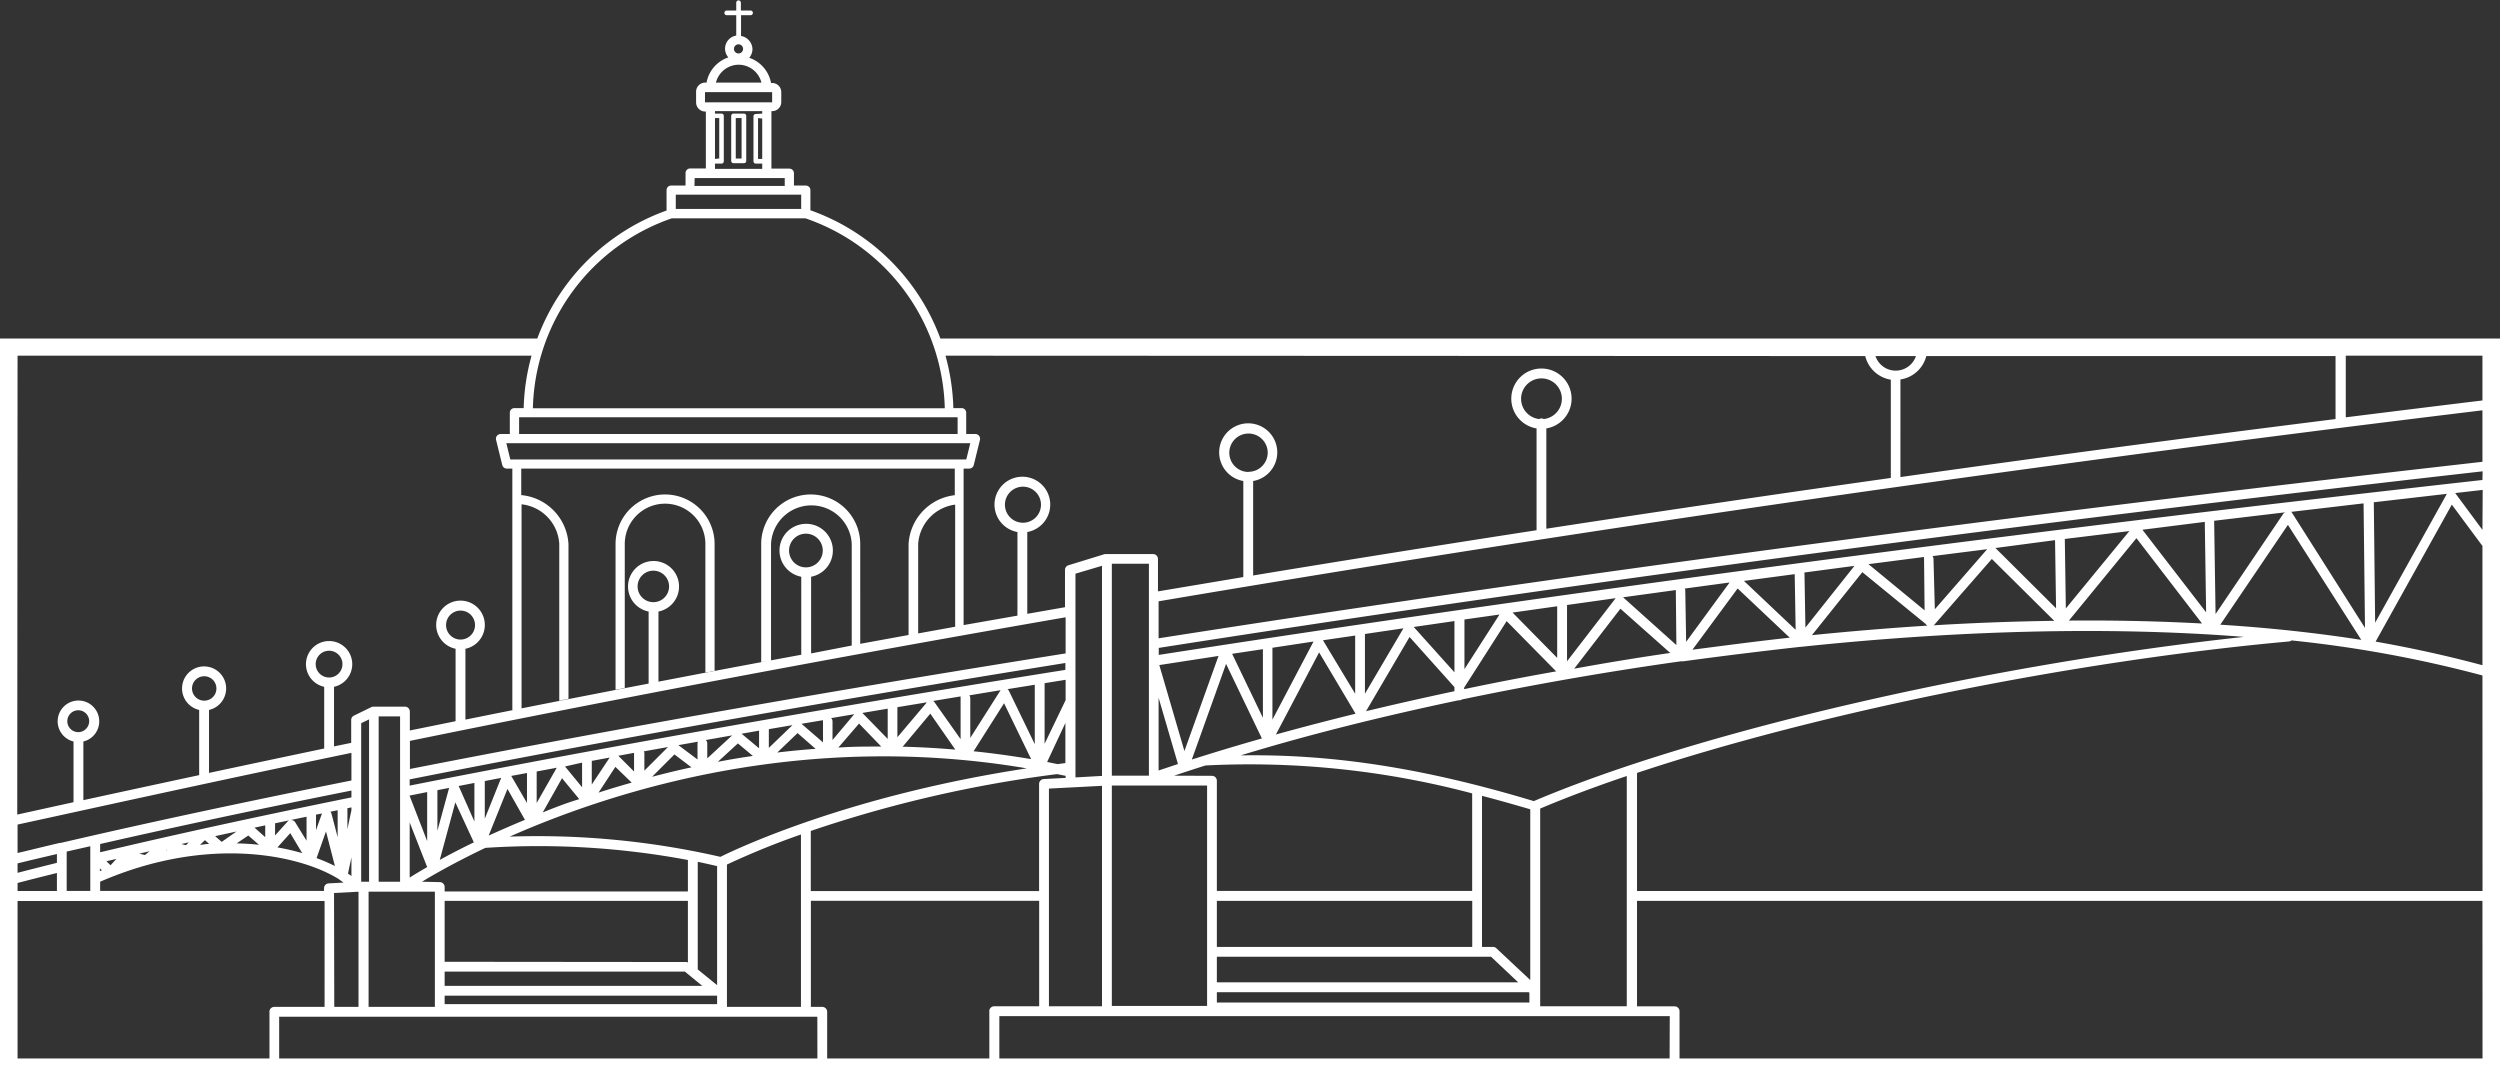 <svg xmlns="http://www.w3.org/2000/svg" id="acf21b72-f3b1-469b-9c4e-e01daa671e04" data-name="Calque 1" viewBox="0 0 317.56 136.68"><rect x="0" y="0" width="317.56" height="136.68" fill="#333333" stroke="none"/><defs><style>.a1baca29-6c73-4a8f-85dc-b2f389e4b4d4{fill:none;}.a027ac37-1c58-4c16-81a3-db6483e70f33{fill:#fff;}</style></defs><path class="a1baca29-6c73-4a8f-85dc-b2f389e4b4d4" d="M146.61,84.59V83.33C193.7,76,250.8,68.22,317.62,60.71V43H.06v93.73H317.62V62C250.78,69.47,193.69,77.26,146.61,84.59ZM136,86.25C102.34,91.62,74.1,96.7,51.5,101.19V99.92C74.12,95.43,102.36,90.35,136,85Z" transform="translate(-0.06)"></path><path class="a027ac37-1c58-4c16-81a3-db6483e70f33" d="M94.56,14.43H93.23a.29.29,0,0,0-.29.29v5.72a.29.29,0,0,0,.29.29h1.33a.29.29,0,0,0,.29-.29V14.72A.29.29,0,0,0,94.56,14.43Zm-.3,5.71h-.74V15h.74Z" transform="translate(-0.06)"></path><path class="a027ac37-1c58-4c16-81a3-db6483e70f33" d="M79.42,69.1a5.12,5.12,0,0,1,10.24,0V85.44l1.17-.22V69.1a6.29,6.29,0,0,0-12.58,0V87.62l1.17-.22Z" transform="translate(-0.06)"></path><path class="a027ac37-1c58-4c16-81a3-db6483e70f33" d="M298,43H119.51A27.28,27.28,0,0,0,103,26.71V24.15a.58.58,0,0,0-.58-.58h-1.51V22a.58.58,0,0,0-.59-.58H98.05V14.12h.09A1.16,1.16,0,0,0,99.3,13v-1.3a1.16,1.16,0,0,0-1.16-1.16H98a4.18,4.18,0,0,0-2.77-3.2,1.74,1.74,0,0,0,.41-1.08,1.74,1.74,0,0,0-1.45-1.69V1.93h1.26a.3.3,0,0,0,0-.59H94.17v-1a.3.3,0,0,0-.3-.29.29.29,0,0,0-.29.29V1.34H92.32a.3.3,0,0,0,0,.59h1.26V4.52a1.68,1.68,0,0,0-1,2.77,4.16,4.16,0,0,0-2.77,3.2h-.16a1.16,1.16,0,0,0-1.17,1.16V13a1.17,1.17,0,0,0,1.17,1.17h.07V21.4h-2a.58.58,0,0,0-.58.58v1.59H85.31a.58.58,0,0,0-.58.58v2.59A27.32,27.32,0,0,0,68.31,43H.06v93.73H317.62V43Zm-53.27,2.23h52v8q-29,3.64-55.27,7.37V48.2A4,4,0,0,0,244.76,45.18Zm-1.3,0a2.71,2.71,0,0,1-5.14,0Zm-6.44,0a4,4,0,0,0,3.25,3V60.71q-22.9,3.24-43.76,6.45V54.42a3.83,3.83,0,1,0-1.24,0V67.35q-18.83,2.91-36,5.75v-12a3.69,3.69,0,1,0-1.25,0V73.24a.14.14,0,0,0,0,.06l-10.84,1.82V71a.62.62,0,0,0-.62-.62h-5.94l-.12,0h-.07l-4.62,1.42a.62.62,0,0,0-.44.6v4.73l-4.79.84V67.58a3.54,3.54,0,1,0-1.25,0V78.2l-6.84,1.2V59.52h.72a.59.59,0,0,0,.57-.44l.79-3.22a.6.6,0,0,0-.57-.73h-1.18V52.42a.58.58,0,0,0-.58-.58h-1.05a27.77,27.77,0,0,0-1-6.66Zm-40.84,8a.57.57,0,0,0-.29-.08.54.54,0,0,0-.28.08,2.59,2.59,0,1,1,.57,0Zm-37.5,6.72a2.44,2.44,0,1,1,2.44-2.44A2.44,2.44,0,0,1,158.68,59.93Zm13.6,30.71Q167,91.95,162.13,93.3l5.49-10.43Zm-4.14-9.33,4.09-.6s0,0,0,0v7.39Zm-6.42,10.08V82.28l5.22-.79Zm23.66-2.45.08,0a.59.59,0,0,0,.32-.11C194.63,87,204,85.34,213.58,84h.11s0,0,0,0a.15.15,0,0,0,.07,0,.5.5,0,0,0,.13,0q7.36-1,14.89-1.84h0l.07,0c19-2,38.39-2.67,56.25-1.26-32.32,3.48-69.38,12-90.21,20.86-13.69-4.13-25.39-6-37.23-5.81C166,93.4,175.36,91.05,185.38,88.94Zm-.54-1.68v.52q-5.78,1.23-11.23,2.54l5.53-9.43Zm-5.17-7.64,5.17-.75V85.4Zm-6.2,8.48V80.74a.71.71,0,0,0,0-.21l4.89-.72Zm18-9.22,6.29,6.38q-6,1.06-11.69,2.26v-.19ZM186.08,85V78.69l4.45-.63Zm6.11-7.19,5.67-.8v6.56ZM213,81.94l-6.77-6.07h0l6.7-.92a.36.36,0,0,0,0,.1Zm-.78,1q-6.19.9-12.2,2l5.87-7.62ZM199.11,84V76.85l6.18-.87Zm28.29-3c-4.15.45-8.27,1-12.36,1.53l5.74-7.78Zm-5.82-7.21,6.45-.86.12,7.07Zm-7.34,7.74L214.13,75a.65.65,0,0,0-.06-.24l5.69-.77Zm30.29-4-7.13-5.87,7.06-.91a.67.67,0,0,0,0,.24Zm.13,1.72a.61.61,0,0,0,.23.22c-4.9.31-9.8.72-14.67,1.21l6.4-8Zm-15.27.47-.12-7,6.35-.84ZM261,78.86c-5.08.07-10.2.26-15.33.57l.1-.08L253.07,71Zm-7.47-9.25,7.57-1,.13,8.66Zm-7.7,7.78L245.66,71a.57.57,0,0,0-.13-.36l6.95-.88Zm33.94,1.81c-5.53-.3-11.19-.42-16.91-.37l8.58-10.47Zm-7.57-11.91,7.92-1,.17,11.49Zm-9.73,10-.13-8.83,8.2-1ZM300,81.28c-5.76-.9-11.75-1.54-17.91-1.93l8.59-12.68Zm-9-16.25,9.29-1.09.18,15.82L291.24,65.2A.49.49,0,0,0,291.06,65Zm-.86.16L281.49,78l-.18-11.85,9-1.07S290.22,65.15,290.2,65.19ZM206.7,98.57v29.25h-11V102.71C199,101.31,202.68,99.93,206.7,98.57Zm-53.31,1.21v28h-12.1v-28Zm-12.1-1.25V71.61H146V98.53Zm7.9,0c1.3-.43,2.64-.87,4-1.3h.06a110.26,110.26,0,0,1,33.81,3.55v12.39H154.63v-14a.62.62,0,0,0-.62-.62Zm40.27,23,3.45,3.25H154.63v-3.25Zm-34.83-1.25v-5.85h32.44v5.85Zm0,5.75h39.61l.09.09v1.23h-39.7Zm35.5-5.58a.59.59,0,0,0-.42-.17h-1.4V101.09c2,.52,4,1.09,6.13,1.71v21.69ZM160.48,91.18l-3.91-8.13,3.91-.59Zm-.13,2.62c-3.1.88-6.08,1.78-8.9,2.68l4.35-12.15Zm-9.84,1.6-3.19-10.92,7.52-1.16Zm-.82,1.65-2.46.82V88.63ZM91.57,108.84a104.08,104.08,0,0,0-26.77-2.57c13.84-6.11,37.63-13.42,65.69-8.67C107.76,101.06,93.45,107.9,91.57,108.84ZM101.8,106V127.9H92.4V109.82A97.35,97.35,0,0,1,101.8,106Zm-54.92,7.26H55.3V127.9H46.88ZM46.26,112h-.32V91.86l1-.48V112Zm1.9,0V91h2.72v10.06h0V112Zm87.26-33.58V83C101,88.48,73.27,93.53,52.13,97.68V94.11C74.38,89.56,102.17,84.18,135.42,78.41ZM123.31,56.3l-.51,2.06H64.88l-.5-2.06ZM66,55.13V53H121.7v2.13Zm55.39,24.48-4.7.85V69.1a5.39,5.39,0,0,1,4.7-5Zm14,4.6v.88c-33.1,5.27-60.92,10.27-83.29,14.7V99C73.25,94.8,101,89.74,135.42,84.21Zm-2.64,10.27V86.91a.5.5,0,0,0,0-.13l2.67-.43v2.58Zm2.64-2.65v5.1l-1,.13-1.32-.27Zm-12.23-3.5,4-.66s0,0,0,0l-3.85,6.06V88.7A.6.6,0,0,0,123.19,88.33Zm4.44,1,3.44,7.1q-3.7-.63-7.31-1Zm.63-1.55a.59.59,0,0,0-.2-.24l3.47-.56v7.55Zm-10,2.87,3.18,4.57c-2.26-.19-4.5-.32-6.69-.37Zm-4.18,3V89.83l3.75-.62h0Zm4.73-4.43a.49.49,0,0,0-.2-.18l3.5-.58a.71.71,0,0,0,0,.2v5.23Zm-13.15,2,2.94-.5L105.81,94V91.63A.57.57,0,0,0,105.67,91.25Zm3.55.69L112,94.83c-1.84,0-3.66,0-5.45.13Zm.42-1.35h0l3.22-.54v3.84Zm-8.23,2.56,2.29,2c-1.65.12-3.28.28-4.87.47ZM97.72,95V92.62l3-.51Zm4.15-3.06,2.73-.46a.58.58,0,0,0,0,.19v2.63ZM89.72,94l3.34-.59L89.9,96.33V94.47A.61.61,0,0,0,89.72,94Zm4.07.43,1.9,1.59c-1.52.22-3,.47-4.45.75Zm.47-1.23,2.22-.39v2.24ZM81.84,95.44l3.07-.55-3,3V95.63A.58.58,0,0,0,81.84,95.44Zm3.89.39,2.16,1.64c-1.73.37-3.39.78-5,1.2Zm.5-1.18,2.49-.44a.55.55,0,0,0-.06.26v2Zm-8,2.76,2.07,2c-1.45.41-2.86.83-4.21,1.27Zm-3,2.24v-3l2.27-.42ZM78.6,96l2-.37V98ZM68.22,98l2.56-.48L68.23,102V98S68.22,98,68.22,98Zm3.23.85,2.19,2.66C72,102,70.45,102.61,69,103.2Zm.38-1.49,0,0L74,96.87V100Zm-7.31,2.85,2.22,3.93c-1.65.68-3.19,1.36-4.61,2ZM61.64,104V99.21l2.08-.4ZM65,98.56l2-.37V102Zm-9.39,1.81,1.5-.29-1.49,5.45v-5.11S55.64,100.39,55.64,100.37Zm2.29,1.55L60.25,107c-1.66.8-3.11,1.56-4.33,2.23Zm.42-2.08,2-.39v4.9Zm-4,.77v6.23l-2.24-5.78Zm0,9.53c-.94.54-1.69,1-2.22,1.33v-7ZM53.66,112c1.64-1,4.39-2.55,8.05-4.3a103,103,0,0,1,25.73,1.54v4a.52.52,0,0,0-.18,0H56.54v-.57a.62.62,0,0,0-.62-.62Zm33.4,11.42,2.21,1.81H56.54v-1.81Zm-30.52-1.25v-7.74H87.26a1,1,0,0,0,.18,0v7.83c-.06,0-.1-.06-.16-.06Zm0,4.38v-.08H91.15v1.08H56.54Zm32.15-3.41V109.47c1.2.25,2,.44,2.46.55v15.12Zm14.36-17.59a159.49,159.49,0,0,1,31.28-7.22l1.09.22v.26l-2.78.15a.62.62,0,0,0-.59.62v13.61h-29Zm30.25-5.38,6.74-.35v28H133.3Zm3.37-1.42V72.87l3.37-1V98.56ZM130,66.4a2.29,2.29,0,1,1,2.29-2.29A2.29,2.29,0,0,1,130,66.4ZM93.87,5.63a.58.58,0,1,1-.58.58A.58.58,0,0,1,93.87,5.63Zm0,2.59a3,3,0,0,1,2.91,2.27H91A3,3,0,0,1,93.87,8.22ZM89.61,13v-1.3h8.53V13Zm6.45,1.48a.29.29,0,0,0-.29.29v5.72a.29.29,0,0,0,.29.29h.82v.67h-6v-.67h.83a.29.29,0,0,0,.29-.29V14.72a.29.29,0,0,0-.29-.29h-.83v-.31h6v.31Zm.82.58v5.13h-.53V15Zm-6,5.13V15h.54v5.13Zm-2.58,2.43H99.74v1H88.27ZM85.9,24.73h15.93v1.81H85.9Zm-.44,3h16.9a26.15,26.15,0,0,1,17.71,24.13H67.75A26.16,26.16,0,0,1,85.46,27.71ZM2.29,45.18H67.58a27.27,27.27,0,0,0-1,6.66H65.4a.58.58,0,0,0-.58.58v2.71H63.64a.6.6,0,0,0-.57.73l.79,3.22a.59.59,0,0,0,.57.44h.71V90.2L66.31,90V64.06a5.38,5.38,0,0,1,4.79,5V89l1.17-.23V69.1a6.62,6.62,0,0,0-6-6.21V59.52h55.07V62.9a6.63,6.63,0,0,0-5.87,6.2V80.66l-6.14,1.12V69.1a6.29,6.29,0,0,0-12.58,0v15L98,83.88V69.1a5.13,5.13,0,0,1,10.25,0V82l-5.16,1V73.26a3.39,3.39,0,1,0-1.25,0v9.79s0,.08,0,.12q-9.45,1.74-18.14,3.42V77.68a3.24,3.24,0,1,0-1.25,0v9.15Q70,89.22,59.18,91.41v-9a3.09,3.09,0,1,0-1.25,0v9.2s0,0,0,0l-5.81,1.18V90.39a.63.63,0,0,0-.63-.63h-4a.71.71,0,0,0-.26.06h0l-2.21,1.08a.61.61,0,0,0-.35.56v2.9l-2.18.45V87.24a2.94,2.94,0,1,0-1.25,0v7.84q-7.86,1.65-14.63,3.1v-8a2.8,2.8,0,1,0-1.25,0v8.21s0,0,0,.07C20,99.61,15,100.69,10.65,101.64V94.19a2.64,2.64,0,1,0-1.25,0v7.52a.58.58,0,0,0,0,.19l-2.33.51-4.82,1.06ZM102.42,72.07a2.14,2.14,0,1,1,2.15-2.14A2.14,2.14,0,0,1,102.42,72.07ZM83.05,76.49a2,2,0,1,1,2-2A2,2,0,0,1,83.05,76.49ZM58.56,81.24A1.84,1.84,0,1,1,60.4,79.4,1.84,1.84,0,0,1,58.56,81.24ZM44.19,105.31v-2.65l.51-.1v.36Zm.51,3.6v2.37a4.91,4.91,0,0,0-.44-.31Zm-31.92-.65v-1.05c7.32-1.67,17.94-4,31.92-6.79v.87C32.13,103.84,21.48,106.19,12.78,108.26Zm27.42-4.78.76-.15-.76,2.12v-2Zm1.27,2.13L42.6,110a23.51,23.51,0,0,0-2.33-1Zm.69-2.28a.52.52,0,0,0-.14-.22l.93-.19v3.43Zm-4.59,1.14a.61.61,0,0,0-.47-.3.57.57,0,0,0-.52.2L35,106.12v-1.33a.71.71,0,0,0,0-.21l4-.84v3.05Zm.88,3.9a29.22,29.22,0,0,0-3.15-.73l1.63-1.81Zm-6.06-3.24,1.36-.29v1.5Zm.57,2.18c-.91-.1-1.85-.16-2.84-.18l1.48-1Zm-2.86-1.69-1.88,1.32-.83-.73Zm-3.47,1.58c-.38,0-.78.08-1.17.12l.63-.6ZM24.05,107l-.38.36-.56-.15Zm-2.74,1-.19,0,.07-.06Zm-2.26.13-.58.48-.71-.18Zm-2.69,1.22-.06,0,0,0Zm-1.51-.25-.75.81-.52-.51ZM13,110.55l-.25.1v-.34Zm30.15,1.17h0c.2.13.37.26.55.39l-1.89.1a.62.62,0,0,0-.59.62v.34H12.78V112C26.37,106.09,38.11,108.53,43.18,111.72Zm-.66,1.71,3.11-.16V127.9H42.52Zm-.63-27.37a1.7,1.7,0,1,1,1.7-1.7A1.7,1.7,0,0,1,41.89,86.06ZM26,89a1.55,1.55,0,1,1,1.55-1.55A1.54,1.54,0,0,1,26,89ZM10,93a1.39,1.39,0,1,1,1.39-1.39A1.4,1.4,0,0,1,10,93ZM2.29,104.74l5.09-1.11c9.48-2.07,21.93-4.8,37.32-8v3.51c-17.51,3.51-29.76,6.26-36.92,7.93a.61.61,0,0,0-.13,0c-2.35.55-4.12,1-5.36,1.28Zm9.24,2.75v4.09h0v1.59h-3v-5Zm-9.24,2.18c1.13-.28,2.78-.67,5-1.19v1.12q-2.64.66-5,1.27Zm0,2.49c1.56-.41,3.23-.83,5-1.27v2.29h-5Zm32,16.36v5.93h-32v-20h39V127.9H34.9A.62.62,0,0,0,34.28,128.52Zm69.6,5.93H35.52v-5.3h68.36Zm21.84-6v6h-20.6v-5.93a.62.62,0,0,0-.62-.62h-1.45V114.42h29v13.4h-5.7A.63.63,0,0,0,125.72,128.44Zm86.41,6H127v-5.38h85.16Zm103.26,0h-102v-6a.62.62,0,0,0-.62-.62H208v-13.4H315.39Zm0-21.27H208v-15C230.67,90.64,263,84,290.83,81.48a.58.58,0,0,0,.31-.13,155.24,155.24,0,0,1,24.25,4.45ZM301.59,63.8l9.28-1.07L301.76,79.1Zm13.8,20.7q-6.5-1.75-13.57-3l9.68-17.4,3.89,5.25Zm0-17.19-3.46-4.68h0l3.49-.4Zm0-6.34q-17.82,2-34.71,4h0c-50.88,6.11-95.4,12.31-133.43,18.22v-.89c45.21-7.09,101.15-14.84,168.16-22.43Zm0-2.31C248.4,66.24,192.46,74,147.23,81.08v-4.7c46.2-7.83,102.26-16.27,168.16-24.26Zm0-7.79c-5.88.71-11.65,1.43-17.36,2.14V45.18h17.36Z" transform="translate(-0.06)"></path></svg>